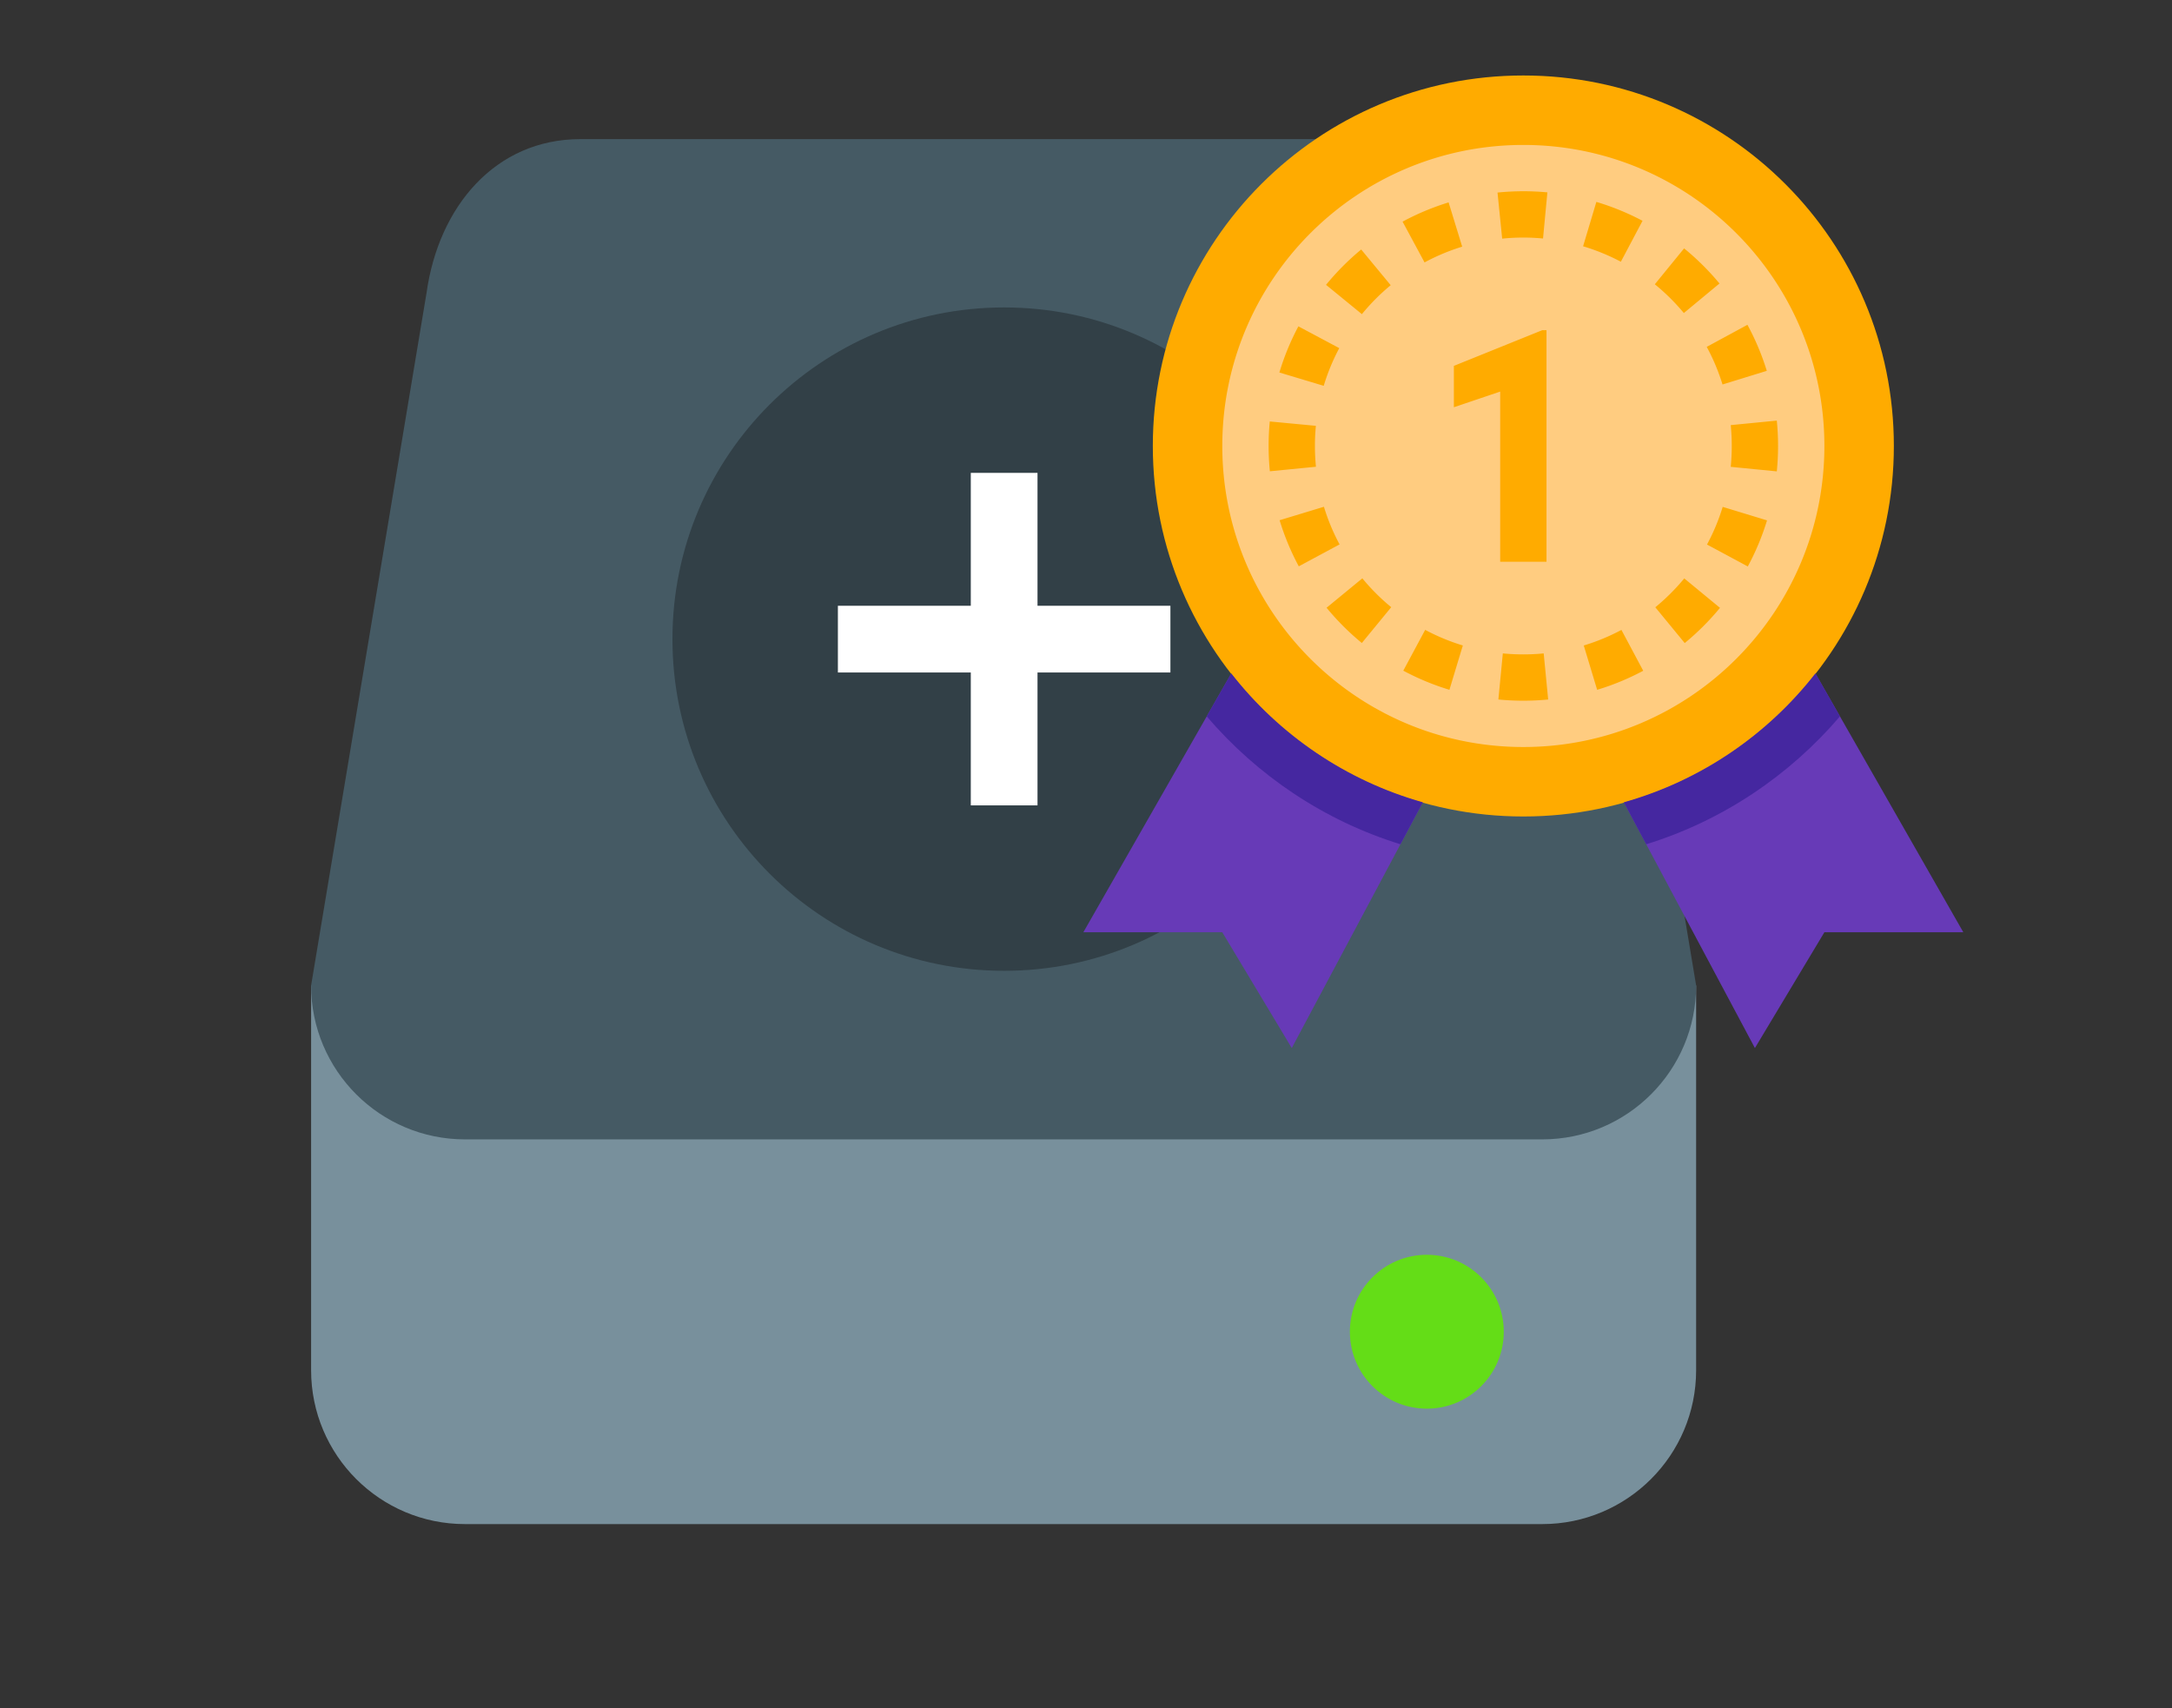 <svg width="370" height="291" viewBox="0 0 370 291" fill="none" xmlns="http://www.w3.org/2000/svg"><rect x="0" y="0" width="370" height="291" fill="#333333" stroke="none"/><g clip-path="url(#clip0_10221_261)"><g clip-path="url(#clip1_10221_261)"><path d="M52.997 167.884v65.538c0 14.478 11.738 26.216 26.216 26.216H262.72c14.477 0 26.215-11.738 26.215-26.216v-65.538H52.997Z" fill="#78909C"/><path d="M288.936 167.884c0 14.477-11.738 26.215-26.215 26.215H79.213c-14.478 0-26.216-11.738-26.216-26.215L72.66 49.914C74.71 35.168 84.397 23.7 98.874 23.7H243.06c14.478 0 23.758 10.243 26.216 26.215l19.661 117.97Z" fill="#455A64"/><path d="M243.059 239.975c7.239 0 13.108-5.868 13.108-13.108 0-7.239-5.869-13.107-13.108-13.107-7.239 0-13.108 5.868-13.108 13.107 0 7.24 5.869 13.108 13.108 13.108Z" fill="#64DD17"/><path d="M114.551 108.879c0-31.207 25.298-56.505 56.505-56.505 31.207 0 56.505 25.298 56.505 56.505 0 31.207-25.298 56.505-56.505 56.505-31.207 0-56.505-25.298-56.505-56.505Z" fill="#324047"/><mask id="c" style="mask-type:alpha" maskUnits="userSpaceOnUse" x="127" y="65" width="88" height="88"><path fill="#D9D9D9" d="M127.76 65.583h86.592v86.592H127.76z"/></mask><g mask="url(#c)"><path d="M165.375 114.561h-22.64v-11.365h22.64v-22.64h11.365v22.64h22.64v11.365h-22.64v22.64h-11.365v-22.64Z" fill="#fff"/></g><path d="M334.452 158.817h-23.669l-11.834 19.724-28.052-52.596c13.255-3.01 24.537-11.14 31.689-22.218l.308-.138 31.558 55.228Zm-118.037-55.09-.308-.138-31.559 55.228h23.669l11.835 19.724 28.052-52.596c-13.251-3.014-24.537-11.14-31.689-22.218Z" fill="#673AB7"/><path d="M322.618 75.975c0 34.857-28.261 63.118-63.117 63.118-34.857 0-63.118-28.261-63.118-63.117 0-34.857 28.261-63.118 63.118-63.118 34.856 0 63.117 28.26 63.117 63.117Z" fill="#FFAB00"/><path d="m280.436 143.826-3.811-7.148c13.113-3.697 24.474-11.5 32.632-21.957l4.182 7.317c-8.635 10.091-20.012 17.772-33.003 21.788Zm-41.87 0 3.81-7.148c-13.112-3.697-24.474-11.5-32.631-21.957l-4.182 7.317c8.635 10.091 20.012 17.772 33.003 21.788Z" fill="#4527A0"/><path d="M259.501 24.692c-28.324 0-51.283 22.96-51.283 51.283 0 28.324 22.959 51.283 51.283 51.283s51.283-22.959 51.283-51.283-22.959-51.283-51.283-51.283Zm38.174 30.64a42.902 42.902 0 0 1 3.298 7.842l-7.543 2.324a35.164 35.164 0 0 0-2.69-6.407l6.935-3.759Zm-34.079-22.56-.742 7.858a35.663 35.663 0 0 0-6.959.023l-.793-7.85a43.964 43.964 0 0 1 8.494-.032Zm-15.93 36.604V62.33l15.05-6.079h.73V95.7h-7.89V66.709l-7.89 2.667Zm-15.787-26.873 5.026 6.083a36.04 36.04 0 0 0-4.908 4.931l-6.106-4.994a44.034 44.034 0 0 1 5.988-6.02Zm-10.698 13.093 6.962 3.712a35.296 35.296 0 0 0-2.647 6.419l-7.554-2.269a42.968 42.968 0 0 1 3.239-7.862Zm-5.074 20.383c0-1.416.068-2.804.198-4.181l7.854.745a36.455 36.455 0 0 0-.162 3.432c0 1.192.063 2.375.174 3.539l-7.851.773a44.324 44.324 0 0 1-.213-4.308Zm5.141 20.498a43.077 43.077 0 0 1-3.267-7.854l7.551-2.292a34.885 34.885 0 0 0 2.666 6.414l-6.95 3.732Zm10.741 13.061a43.65 43.65 0 0 1-6.008-6.004l6.095-5.01a35.595 35.595 0 0 0 4.919 4.915l-5.006 6.099Zm14.782-75.058 2.311 7.542a35.25 35.25 0 0 0-6.41 2.683l-3.744-6.947a43.68 43.68 0 0 1 7.843-3.279Zm.138 83.031a43.083 43.083 0 0 1-7.858-3.259l3.728-6.951a35.435 35.435 0 0 0 6.414 2.659l-2.284 7.551Zm12.592 1.858c-1.436 0-2.852-.071-4.253-.205l.758-7.851c2.288.221 4.67.225 6.962 0l.762 7.851a44.048 44.048 0 0 1-4.229.205Zm12.438-84.976a43.152 43.152 0 0 1 7.866 3.223l-3.692 6.974a35.461 35.461 0 0 0-6.435-2.635l2.261-7.562Zm.134 83.122-2.28-7.551a35.428 35.428 0 0 0 6.418-2.655l3.712 6.959a43.098 43.098 0 0 1-7.85 3.247Zm14.813-75.201a43.65 43.65 0 0 1 6.028 5.98l-6.071 5.034a36.074 36.074 0 0 0-4.943-4.9l4.986-6.114Zm.106 67.236-5.01-6.095a36.335 36.335 0 0 0 4.932-4.919L293 103.55a43.845 43.845 0 0 1-6.008 6Zm10.746-13.05-6.951-3.735a35.269 35.269 0 0 0 2.675-6.415l7.55 2.3a43.13 43.13 0 0 1-3.274 7.85Zm-2.907-16.97a36.599 36.599 0 0 0 0-7.109l7.85-.77c.138 1.421.213 2.86.213 4.324s-.075 2.904-.213 4.328l-7.85-.773Z" fill="#FFCC80"/></g></g><defs><clipPath id="a"><path fill="#fff" transform="translate(0 .636)" d="M0 0h370v290H0z"/></clipPath><clipPath id="b"><path fill="#fff" transform="translate(1 2.636)" d="M0 0h369.368v286.364H0z"/></clipPath></defs></svg>
